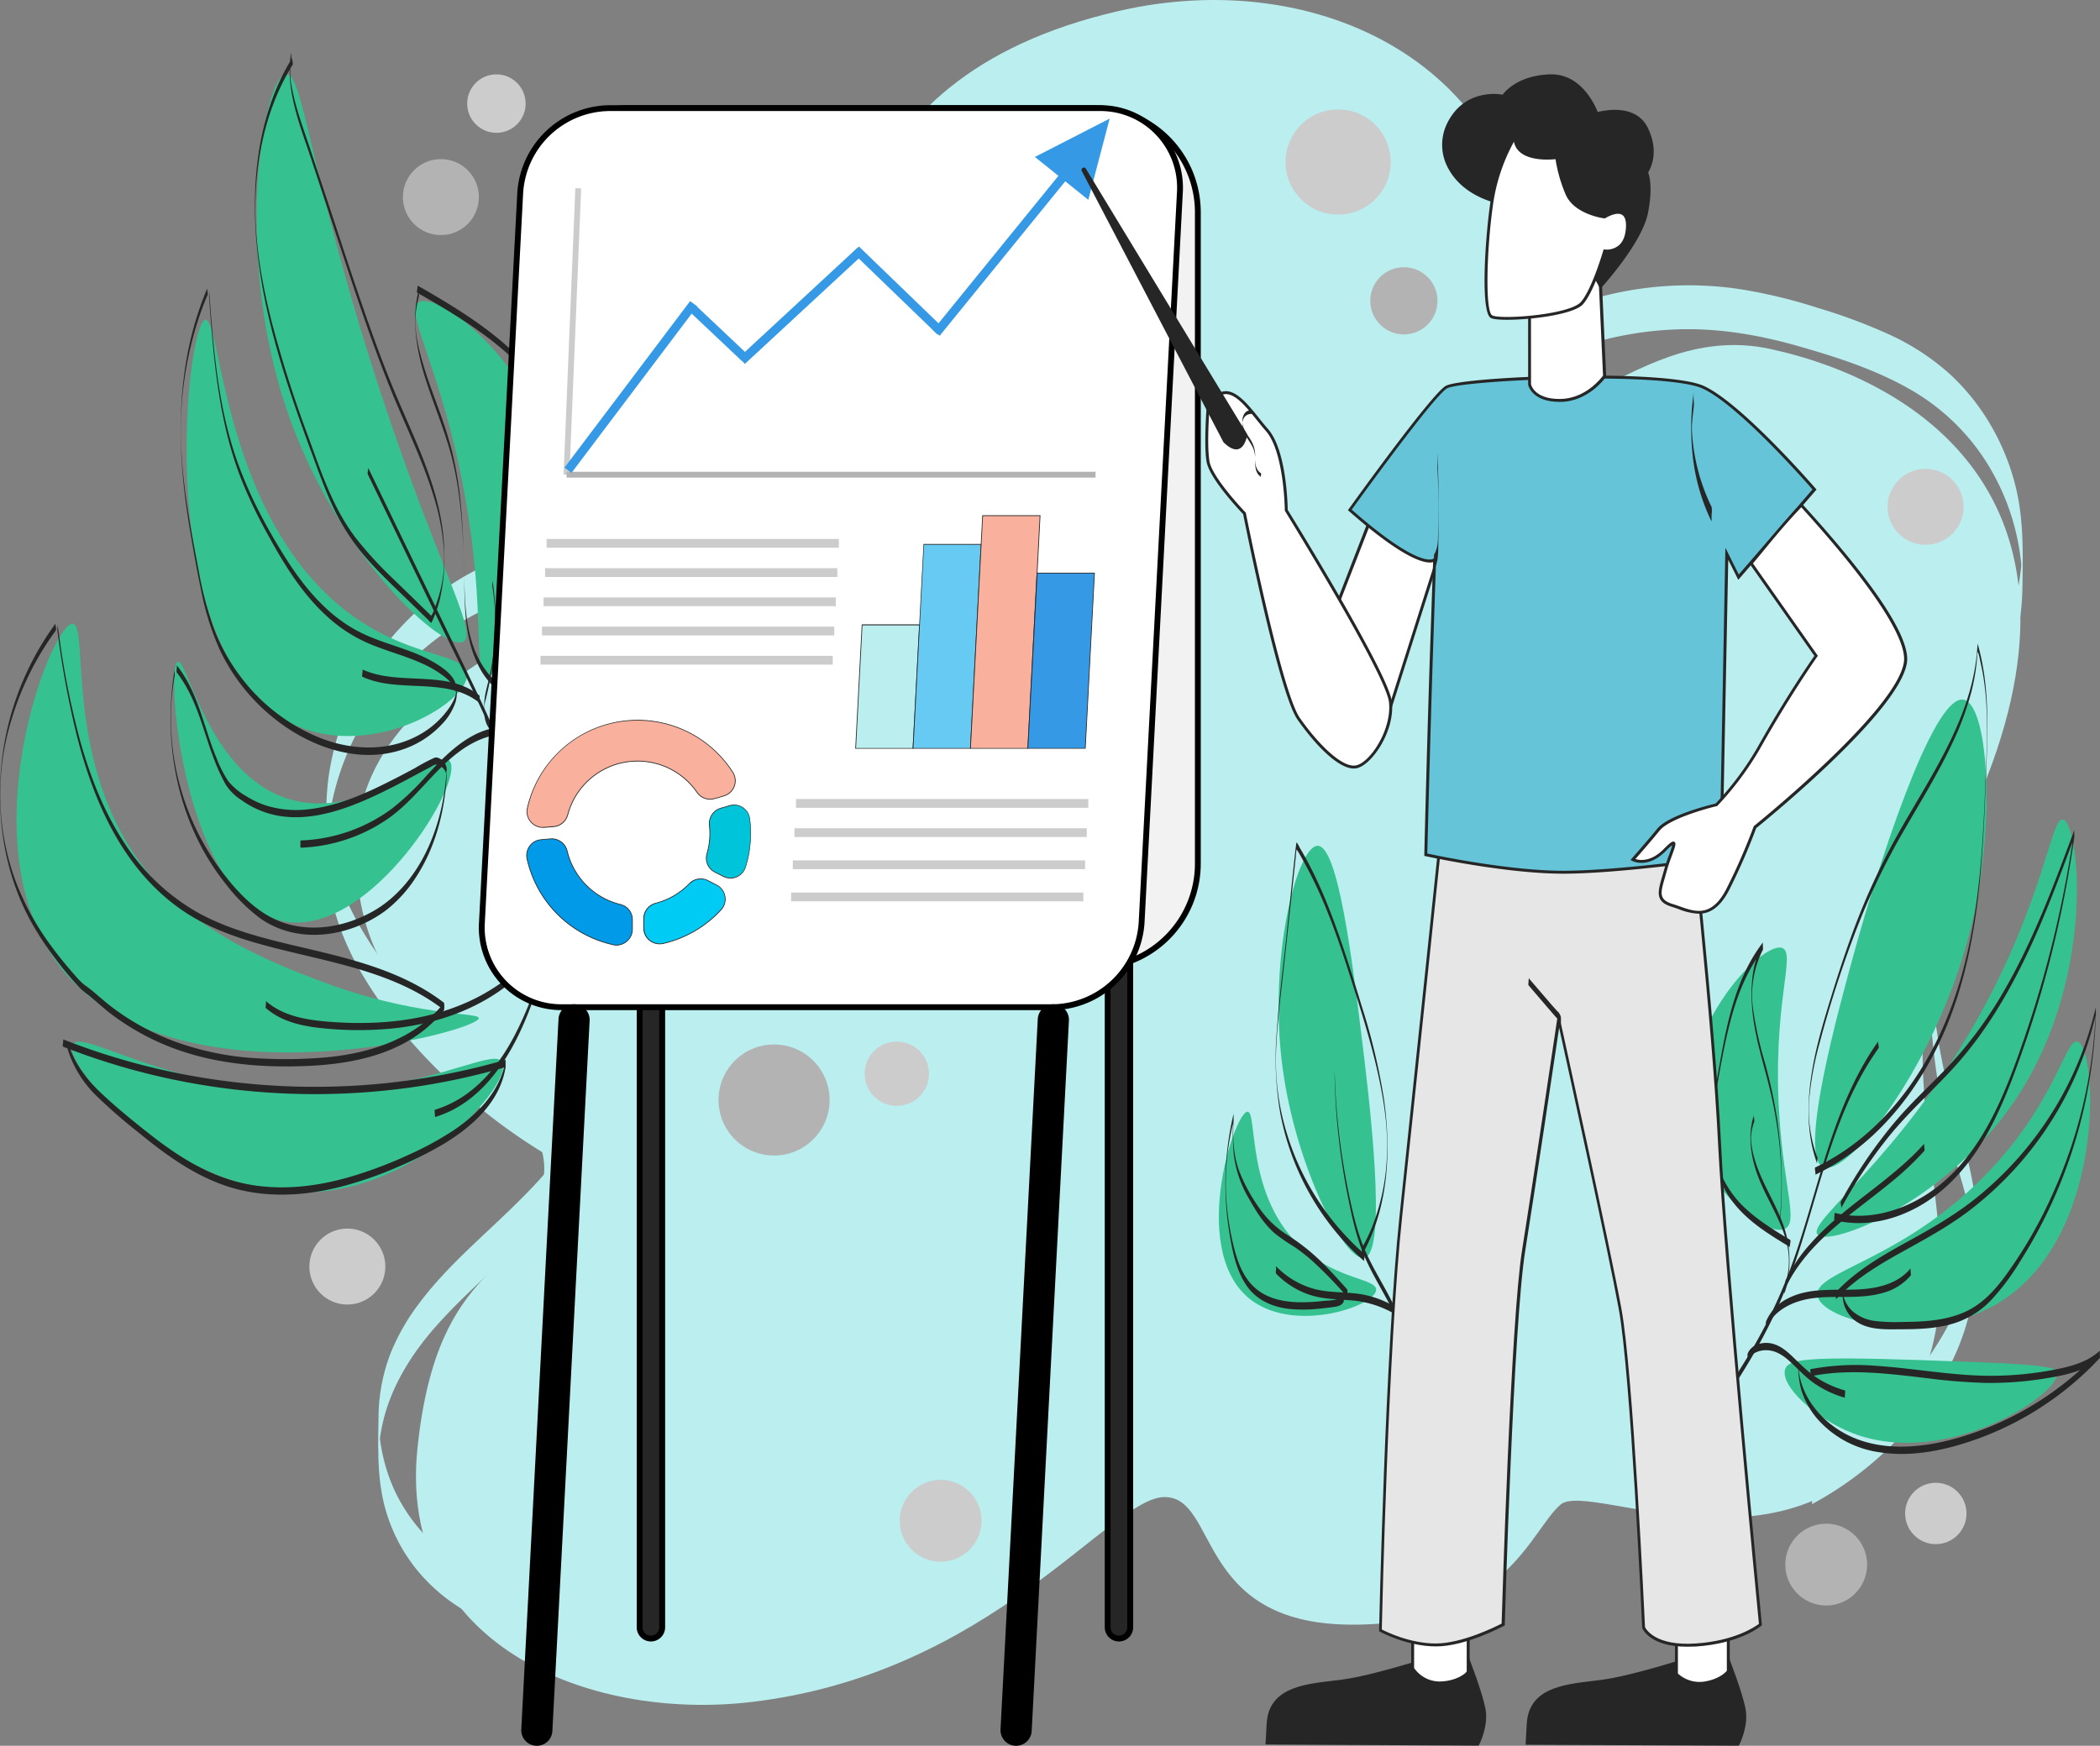 <?xml version="1.0" encoding="UTF-8"?>
<svg xmlns="http://www.w3.org/2000/svg" viewBox="0 0 718.53 597.45">
  <rect x="0" y="0" width="718.53" height="597.45" fill="#808080" stroke="none"/>
  <defs>
    <style>.bdef35f1-d38e-40ba-b534-f444c2f0b731{fill:#bbeeef;}.f1fe9aa3-80cb-45ab-8f70-fa78dffef0be{fill:#36c190;}.f7a2a5b9-6793-4591-93eb-7b274656ac01{fill:#262626;}.e1b73bc7-002b-4484-8f89-6b87ef98243a{fill:#b3b3b3;}.f028547c-508f-4da0-8386-75c0b95df03c{fill:#ccc;}.ec127763-8a28-4c9d-acf0-5f292755f097{fill:#f2f2f2;}.f3521ec2-d107-4a5e-b354-409c1d3c08c1{fill:#fff;}.e35c81d7-3ea7-44e1-92a1-bb2ef46df5a7{fill:#3699e6;}.ffd3db02-0175-4355-b755-fe9fa19eea66{fill:#009ae9;}.f1474ed1-3cde-4dfa-ad16-b6f3059cc9d7{fill:#00cbf5;}.e8240de3-3ca2-4583-8c16-e54457d00ffa{fill:#f9b19d;}.ede16329-95f8-438a-8a54-1ebbb3e5e883{fill:#00c5da;}.ef5e8495-b2a7-4af6-b255-785a9f51782b{fill:#67caf3;}.aa11e0f6-5b87-4ed9-a2d2-4e218bd7cf3f{fill:#e6e6e6;}.b80870e6-fee9-4cfe-986c-a7777415e4a8{fill:#65c4d8;}</style>
  </defs>
  <g id="b414db8d-f5a8-481c-8f8e-3196c698271a" data-name="Слой 3">
    <path class="bdef35f1-d38e-40ba-b534-f444c2f0b731" d="M382.85,3.75c68.21-15.74,138.61,18.49,141,94.7s29.5,9.54,82,21,114.65,54,70.33,155.5S686.21,422,652,483.75s-107.81,22.57-118,31.13S514.85,556.45,461.85,556s-44.91-43.82-63.46-43.66-59,60.58-141.54,70.16c-56,6.5-121-20-114-87S181.1,439.18,186,403.32,116.61,358.45,122.23,285,261.35,200.13,274.1,151.79,281.85,27,382.85,3.75Z"></path>
    <path class="bdef35f1-d38e-40ba-b534-f444c2f0b731" d="M180.59,188.18a92.75,92.75,0,0,0-44.08,27.14,94.34,94.34,0,0,0-24.07,50.49c-1.09,8.05-.88,16.24-.79,24.33a85,85,0,0,0,1.48,16.07,89.31,89.31,0,0,0,11,27.55c9.81,16.56,23.23,31.23,37.92,43.59a193,193,0,0,0,48.32,29.81c2.13.92,4.28,1.78,6.44,2.62,0,0,.06-2.53,0-2.2,0-1.76,0-3.53,0-5.3s0-3.54,0-5.3a10.43,10.43,0,0,0,0-2.2,193.11,193.11,0,0,1-75.06-52.25,153.68,153.68,0,0,1-18.7-25.64c-6.06-10.69-10.23-22.37-11.17-34.68l0,.27c0-.67-.09-1.33-.12-2,0-.29,0-.59,0-.88-.13-3.43.56-6.16,0,9.49,0-1.23.1-2.45.19-3.68l0,.27a92.2,92.2,0,0,1,15.83-44.28,96.61,96.61,0,0,1,30.74-28.94,88.69,88.69,0,0,1,22.1-9.28,21.86,21.86,0,0,0,0-2.19c0-1.77,0-3.54,0-5.31s0-3.53,0-5.3c0-.22-.09-2.19,0-2.2Z"></path>
    <path class="bdef35f1-d38e-40ba-b534-f444c2f0b731" d="M196.38,388.22c-6.93,11.3-16.42,20.67-26,29.73S151,435.8,143.17,446.36A74.12,74.12,0,0,0,133.69,463a61.67,61.67,0,0,0-4.17,21.9c-.18,10.86-.56,21.83,2.58,32.34a57.91,57.91,0,0,0,10.25,19.65A60.58,60.58,0,0,0,178,558.34c1.76.33,3.53.57,5.3.74,0,0,.08-6.94.08-7.5s.14-7.48-.08-7.5c-21.49-2.05-41-16.2-49.25-36.22a61.12,61.12,0,0,1-4.36-18.64l0,.26c0-.54-.08-1.08-.1-1.63l0-.82c-.09-1.86-.09-.08,0,5.36s-.05,7.23,0,5c0-.28,0-.55,0-.82,0-.54.06-1.09.1-1.63l0,.27c1.24-15.63,8.89-29.17,19-40.77,9.88-11.28,21.5-20.83,31.91-31.58a115.29,115.29,0,0,0,15.71-19.66,9.23,9.23,0,0,0,.06-2.2c0-1.77,0-3.54,0-5.3s0-3.54,0-5.31c0-.46-.27-1.85-.06-2.19Z"></path>
    <path class="bdef35f1-d38e-40ba-b534-f444c2f0b731" d="M535,120.69a118.78,118.78,0,0,1,39.94-8c14-.34,27.77,2.1,41.19,6,12.76,3.66,25.71,7.89,37.29,14.49a74.62,74.62,0,0,1,25.81,24.3,79.68,79.68,0,0,1,12.47,37l0-.26c0,.71.1,1.42.14,2.13,0,.43,0,.86.05,1.29V198c0,1.76,0,.14,0-4.87s0-6.64,0-4.93c0,.16,0,.32,0,.48,0,.35,0,.71,0,1.06,0,.79-.08,1.57-.14,2.35l0-.26a91.59,91.59,0,0,1-14,41.9,8.69,8.69,0,0,0,0,2.2c0,1.76,0,3.53,0,5.3s0,3.53,0,5.3c0,.45.26,1.86,0,2.2a92.32,92.32,0,0,0,14.24-47.84c.18-11.31.45-22.73-2.19-33.8a79.44,79.44,0,0,0-8.42-21.18,75.32,75.32,0,0,0-14.13-17.8,81.66,81.66,0,0,0-20.85-13.64,192.83,192.83,0,0,0-24.54-9.14,176,176,0,0,0-27.08-6.46,118.24,118.24,0,0,0-53.48,4.56c-2.12.68-4.21,1.44-6.28,2.24a17.5,17.5,0,0,0-.06,2.2c0,1.76,0,3.53,0,5.3s0,3.54,0,5.3a21.65,21.65,0,0,1,.06,2.2Z"></path>
    <path class="bdef35f1-d38e-40ba-b534-f444c2f0b731" d="M663,288a213.3,213.3,0,0,0-2.52,25.21c-.48,11.8-.5,23.72.18,35.51a223.54,223.54,0,0,0,9,50.27c2.65,9,5.4,18,6.15,27.42l0-.26c0,.62.09,1.23.12,1.86,0,.37,0,.74,0,1.11.07,2,0,1.38,0-4.83,0,.64.08-7.26,0-4.83,0,.31,0,.61,0,.92,0,.68-.08,1.35-.12,2l0-.27a83.67,83.67,0,0,1-11.8,36,110.85,110.85,0,0,1-25.58,29.35A118.89,118.89,0,0,1,620,499.76a13,13,0,0,0-.05,2.2c0,1.76,0,3.53,0,5.3s0,3.54,0,5.3a15.26,15.26,0,0,1,.05,2.2c20.17-10.89,37.7-27.83,47.76-48.57A80.66,80.66,0,0,0,676,434.08c.23-6.35.21-12.74,0-19.08a75,75,0,0,0-.8-8.86,159.08,159.08,0,0,0-5.21-21,228.26,228.26,0,0,1-9.07-47.61l0,.27c-.16-2.2-.3-4.41-.39-6.61,0-1.11-.09-2.21-.12-3.31,0-.54,0-1.08,0-1.61s0-.63,0-.25c0,.84,0,1.68,0,2.51,0,1.28,0,2.56,0,3.84,0-.55,0-.63,0-.25,0-.46,0-.91,0-1.37,0-1.11.07-2.21.12-3.31.09-2.29.23-4.57.39-6.85l0,.27q.68-9,2.1-17.86a16.09,16.09,0,0,0,0-2.19c0-1.77,0-3.54,0-5.31s0-3.53,0-5.3a13.53,13.53,0,0,1,0-2.2Z"></path>
    <path class="f1fe9aa3-80cb-45ab-8f70-fa78dffef0be" d="M671.85,239.45c-10.75-2-30.09,60-37,85-5.91,21.39-19.71,71.29-11,75,8.54,3.63,40-36.55,51-84C683,280.43,680.14,241,671.85,239.45Z"></path>
    <path class="f1fe9aa3-80cb-45ab-8f70-fa78dffef0be" d="M621.85,422.45c-3.63-4.52,28.51-25.9,56-76,21.72-39.57,23.91-66.76,28-66,5.67,1.05,11.83,55.1-17,97C665.23,411.79,625.58,427.09,621.85,422.45Z"></path>
    <path class="f1fe9aa3-80cb-45ab-8f70-fa78dffef0be" d="M609.85,324.45c4.85,1.92-3.61,19.37-1,58,1.67,24.69,6.35,35.64,2,38-6.23,3.38-27.17-12.92-32-34C571.61,354.85,602.68,321.61,609.85,324.45Z"></path>
    <path class="f1fe9aa3-80cb-45ab-8f70-fa78dffef0be" d="M621.85,443.45c-1.53-8.57,30.44-12,60-44,21.94-23.72,25-44.21,29-43,6.91,2.1,10.21,68-28,90C658,460.76,623.4,452.08,621.85,443.45Z"></path>
    <path class="f1fe9aa3-80cb-45ab-8f70-fa78dffef0be" d="M610.85,468.45c1.16-3.2,6.87-4.33,46-3,31,1.06,46.45,1.63,47,4,1.77,7.56-38.08,33.41-70,21C621.06,485.48,608.82,474.07,610.85,468.45Z"></path>
    <path class="f1fe9aa3-80cb-45ab-8f70-fa78dffef0be" d="M97.85,25.46c-7.7.83-18.1,59.82,0,114,17,50.85,54.94,85,61,79.92,4.46-3.77-10-27.4-30-89.32C105.86,59,103.78,24.82,97.85,25.46Z"></path>
    <path class="f1fe9aa3-80cb-45ab-8f70-fa78dffef0be" d="M70.22,109.47c5-1.33,5.64,56.21,38.76,91.07,24.83,26.14,50.87,21.62,50.87,30.36,0,10.87-40.22,33.79-67.83,11.81C53.14,211.74,63.78,111.21,70.22,109.47Z"></path>
    <path class="f1fe9aa3-80cb-45ab-8f70-fa78dffef0be" d="M143.23,103.49c-5.19,3.3,8.32,23.24,16.09,67.57,7,39.74,2.29,59.08,7.21,60,7.35,1.39,31.28-39.16,21.07-77.59C179.14,121.63,149.44,99.53,143.23,103.49Z"></path>
    <path class="f1fe9aa3-80cb-45ab-8f70-fa78dffef0be" d="M60.85,226.45c3.26-1.17,10.46,38.61,38,47,26,7.93,50.71-18.13,55-13,5.51,6.58-26.59,59.55-56,55C63.11,310.07,56.26,228.11,60.85,226.45Z"></path>
    <path class="f1fe9aa3-80cb-45ab-8f70-fa78dffef0be" d="M24.85,213.45c6.17.23-4.56,53.66,30,90,16.88,17.75,40,26.63,54,32,33.18,12.74,55.06,10.84,55,13-.12,4.66-102.55,31.44-142-16C-12.53,291.11,17.38,213.17,24.85,213.45Z"></path>
    <path class="f1fe9aa3-80cb-45ab-8f70-fa78dffef0be" d="M24.85,357.45c3.49-6.42,41.82,22.22,100,15,28.24-3.5,44.48-13.39,47-9,3.67,6.37-23.65,39.18-59,44C64.15,414.09,20.88,364.77,24.85,357.45Z"></path>
    <path class="f1fe9aa3-80cb-45ab-8f70-fa78dffef0be" d="M450.85,289.45c7,.06,11.79,39,15,65,2.47,20,9.16,74.06,1,76-6.58,1.56-23.41-30.68-28-65C433.78,327.56,443.94,289.39,450.85,289.45Z"></path>
    <path class="f1fe9aa3-80cb-45ab-8f70-fa78dffef0be" d="M426.85,380.45c3.55,0-.83,29.49,19,47,12,10.57,25.23,10.1,25,14-.32,5.45-26.72,14.59-42,4C406.19,429.73,422.28,380.48,426.85,380.45Z"></path>
    <path class="f7a2a5b9-6793-4591-93eb-7b274656ac01" d="M642.75,356.24c-11.26,15.79-16.81,34.57-22.21,53-2.74,9.32-5.48,18.65-9,27.72a176.58,176.58,0,0,1-13.91,27.94c-6.23,10.29-13.2,20.11-20.17,29.91-.4.56.39,2,0,2.5,12.26-17.25,24.63-34.7,32.7-54.38,7.37-18,11.35-37.09,18-55.32,3.69-10.15,8.27-20,14.56-28.83.4-.57-.38-2,0-2.5Z"></path>
    <path class="f7a2a5b9-6793-4591-93eb-7b274656ac01" d="M658.45,391.34c-11.75,13.21-27.92,21.51-39.51,34.88a53.85,53.85,0,0,0-8,12c-.32.69.32,1.83,0,2.5,7.6-15.93,23.12-25.43,36.28-36.27a99.59,99.59,0,0,0,11.22-10.61c.15-.15,0-1,0-1.25s-.16-1.09,0-1.25Z"></path>
    <path class="f7a2a5b9-6793-4591-93eb-7b274656ac01" d="M653.76,434c-4.51,5.62-12,7.09-18.85,7.32-7.76.27-15.95-.66-23.09,3a15.44,15.44,0,0,0-7.53,7.87c-.28.72.29,1.78,0,2.5,2.54-6.43,9.45-9.53,15.9-10.39,7.93-1.07,16.09.43,23.87-1.79a18.67,18.67,0,0,0,9.7-6c.14-.18,0-1,0-1.25s-.15-1.07,0-1.25Z"></path>
    <path class="f7a2a5b9-6793-4591-93eb-7b274656ac01" d="M631.27,475.85a35.45,35.45,0,0,1-10.09-4.65c-3-2.05-5.48-4.67-8.12-7.18-2.32-2.22-5-4.27-8.34-4.43-2.73-.13-5.6.94-6.72,3.59-.3.71.3,1.8,0,2.5,1.12-2.65,4-3.72,6.72-3.59,3.32.16,6,2.21,8.34,4.43,2.64,2.51,5.07,5.13,8.12,7.18a35.45,35.45,0,0,0,10.09,4.65c-.2-.06.24-2.44,0-2.5Z"></path>
    <path class="f7a2a5b9-6793-4591-93eb-7b274656ac01" d="M600.19,381.48c-2.39,6.85-1.11,14.83,1.46,21.42,3,7.79,8,14.84,9.82,23.08a25.47,25.47,0,0,1-1,14.51c-.25.76.26,1.76,0,2.5a36.94,36.94,0,0,0,.13-22.5c-2.56-8-7.51-15-10-23a33.47,33.47,0,0,1-1.45-6.87c0-.41,0-.84-.08-1.25-.13-.76-.1,1,0,.26s.1-1.39.21-2.08a19,19,0,0,1,.9-3.55c.26-.75-.26-1.76,0-2.5Z"></path>
    <path class="f7a2a5b9-6793-4591-93eb-7b274656ac01" d="M456.64,368.08A235.7,235.7,0,0,0,461.09,409c1.32,6.63,2.73,13.38,5.25,19.68,2.19,5.49,5.26,10.56,8.07,15.74,3.16,5.82,6,11.89,6.8,18.53-.09-.81.1-1.67,0-2.5-1.38-11.7-9-21.2-13.74-31.64-2.76-6-4.31-12.52-5.7-19s-2.54-13.29-3.38-20a236.42,236.42,0,0,1-1.74-23.92c0-.48,0,.4,0,.45q0,.86,0,1.71Z"></path>
    <path class="f7a2a5b9-6793-4591-93eb-7b274656ac01" d="M436.61,435.85a28.72,28.72,0,0,0,10.73,7c4.72,1.74,9.63,1.77,14.58,2.14a34.84,34.84,0,0,1,21.76,9.55,33.58,33.58,0,0,1,7.62,10.91c-.3-.69.31-1.79,0-2.5a34.49,34.49,0,0,0-16-16.85,33.41,33.41,0,0,0-11.47-3.44c-4.94-.55-10-.3-14.78-1.73a28.71,28.71,0,0,1-12.46-7.62,4.79,4.79,0,0,1,0,1.25c0,.22-.14,1.09,0,1.25Z"></path>
    <path class="f7a2a5b9-6793-4591-93eb-7b274656ac01" d="M621.73,395.89a46.89,46.89,0,0,1-2.64-20.37,110.81,110.81,0,0,1,3.57-18.84,386.66,386.66,0,0,1,12.18-37.74,239.08,239.08,0,0,1,16.51-34.56c5.92-10.27,12.23-20.36,17.17-31.16a98,98,0,0,0,6-16.46,69.51,69.51,0,0,0,1.61-8.35c.16-1.23.28-2.46.37-3.7a7.13,7.13,0,0,1,.08-1.23c.2-.75-.14-.37.16-.33a12.85,12.85,0,0,1,.72,2.71c3.39,13.87,2.4,28.27,1.84,42.39-1,26.15-2.66,53-12.13,77.63-7.66,19.94-20.63,38.57-39.08,49.86a76.54,76.54,0,0,1-7,3.8c-.34.16.31,2.35,0,2.5,21.49-10.25,36.67-30.16,45.4-51.89,10.64-26.49,11.94-55.55,13-83.73.58-15.37,1.5-31.28-2.86-46.22v.05c-1,24.12-15.61,44.61-27.08,64.91a235.3,235.3,0,0,0-16.2,35.46c-2.27,6.26-4.35,12.58-6.32,18.93s-3.9,12.65-5.43,19.09c-3,12.83-4.47,27.12.2,39.75-.27-.73.27-1.76,0-2.5Z"></path>
    <path class="f7a2a5b9-6793-4591-93eb-7b274656ac01" d="M629.87,413.64a161.85,161.85,0,0,1,16.75-25.11c6.65-8.14,14.47-15.1,21.56-22.82,13-14.17,22.21-31.3,29.76-48.88,4.26-9.95,8-20.1,11.79-30.25v-2.5a384.25,384.25,0,0,1-16.93,70.71c-6.76,19.76-15,41.72-33.2,53.72-9.33,6.14-20.9,9.32-31.94,6.56.18,0-.21,2.45,0,2.5,9.78,2.44,20,.23,28.72-4.61,9.18-5.11,16.29-13,21.74-21.89,5.68-9.29,9.64-19.51,13.27-29.73q6.06-17.05,10.48-34.61a385.76,385.76,0,0,0,7.86-40.15c.1-.74-.26-1.8,0-2.5-6.67,18-13.42,36.18-22.89,53a143.33,143.33,0,0,1-16.21,23.4c-6.87,8-14.88,14.85-21.72,22.84a160.16,160.16,0,0,0-19,27.84c-.35.65.35,1.87,0,2.5Z"></path>
    <path class="f7a2a5b9-6793-4591-93eb-7b274656ac01" d="M628.12,444.73c6.35-6.81,14.35-11.66,22.43-16.15s16-8.74,23.25-14.28a117.91,117.91,0,0,0,33.26-39.68A115.49,115.49,0,0,0,717.12,347v-2.45a166.9,166.9,0,0,1-14.82,64.11A154.34,154.34,0,0,1,686,436.84c-3.08,4.16-6.62,8.12-11.1,10.8s-9.95,3.92-15.25,4.4c-3,.28-6,.34-9,.37a57,57,0,0,1-9.14-.35,14.23,14.23,0,0,1-7.65-3.34,10.56,10.56,0,0,1-2.39-3.19,8.12,8.12,0,0,1-.59-1.65c-.07-.29-.1-.58-.16-.86s-.05-.23,0,.58a5.42,5.42,0,0,1,.14-.7c.19-.79-.18-1.72,0-2.5a11.08,11.08,0,0,0,3.53,11.3c4.42,3.58,10.68,3.25,16,3.21,5.6,0,11.28-.2,16.72-1.61a29.86,29.86,0,0,0,13.94-8.13A79.57,79.57,0,0,0,691,432a165.28,165.28,0,0,0,8.57-15.11A166.95,166.95,0,0,0,717.12,347a13.48,13.48,0,0,1,0-2.46,117.68,117.68,0,0,1-40.89,65.4c-7,5.64-14.74,10.13-22.62,14.47-9.1,5-18.33,10.17-25.49,17.85-.14.15,0,1,0,1.25s.16,1.1,0,1.25Z"></path>
    <path class="f7a2a5b9-6793-4591-93eb-7b274656ac01" d="M619.51,471c13.26-2.7,26.78-.88,40.06.68a193.89,193.89,0,0,0,20,1.59,116.5,116.5,0,0,0,20.26-1.53c6.51-1.07,13.64-2.39,18.64-7v-2.5a107.34,107.34,0,0,1-41.67,27.6c-15.63,5.69-35.28,8.85-49.59-1.81a31.44,31.44,0,0,1-8.27-9,25.89,25.89,0,0,1-2.5-5.49,22.7,22.7,0,0,1-.74-2.92c-.09-.46-.16-.93-.21-1.4,0-.23-.06-.47-.08-.71s0-1.85-.07-.41c0-.75,0-1.82,0-2.41a31,31,0,0,0,.95,9.84,27.7,27.7,0,0,0,5.49,10A34.67,34.67,0,0,0,643.06,497c9.45,1.5,19.16-.07,28.24-2.82a107,107,0,0,0,47.16-29.43c.14-.14,0-1,0-1.25s-.14-1.12,0-1.25c-4.37,4.06-10.32,5.5-16,6.58a115.13,115.13,0,0,1-20.46,2c-13.41.11-26.61-2.52-40-3.4a84.55,84.55,0,0,0-22.52,1.13c-.18,0,.15,2.47,0,2.5Z"></path>
    <path class="f7a2a5b9-6793-4591-93eb-7b274656ac01" d="M609.08,418.16A154.84,154.84,0,0,0,608,382.55a174.4,174.4,0,0,0-4.21-19.18,124.41,124.41,0,0,1-4-18.38,34.37,34.37,0,0,1,3.38-19.92,4,4,0,0,0,0-1.25c0-.24-.16-1.06,0-1.25-9.76,12.68-12.57,29.18-15.3,44.53a111.16,111.16,0,0,0-1.93,22.14c.18,7.57,1.93,15.13,6.41,21.35,5.12,7.11,12.8,11.78,20.17,16.23-.36-.21.38-2.26,0-2.5-6.1-3.68-12.32-7.46-17.24-12.69a34.28,34.28,0,0,1-8.91-19.22c-1-7.74.21-15.6,1.58-23.22,1.31-7.33,2.68-14.68,4.7-21.85,2.25-7.95,5.45-15.68,10.52-22.27v-2.5c-5,9.43-4.41,21.15-2.36,31.3,1.23,6.06,3.05,12,4.54,18a144.79,144.79,0,0,1,3.39,18.92,131,131,0,0,1,.38,24.89c-.06.83.07,1.67,0,2.5Z"></path>
    <path class="f7a2a5b9-6793-4591-93eb-7b274656ac01" d="M466,429.52c9.14-16.14,10.07-35.73,7.47-53.74A212.19,212.19,0,0,0,466,344.57c-2.95-9.69-5.95-19.4-9.45-28.91-1.75-4.74-3.65-9.44-5.77-14-1.05-2.25-2.15-4.48-3.32-6.68-.57-1.06-1.15-2.12-1.75-3.16-.3-.53-.6-1.05-.91-1.57-.15-.25-.93-1.91-1.18-1.93s-3.25,30.21-3.55,33c-1.16,10.77-2.57,21.54-3.26,32.35A110.67,110.67,0,0,0,438,380.69a90,90,0,0,0,24,46.4c1.53,1.56,3.13,3.06,4.78,4.51-.11-.09,0-1.08,0-1.25s.14-1.12,0-1.25a89.7,89.7,0,0,1-26.48-41.23,85,85,0,0,1-3.71-27.44c.35-10.36,1.76-20.68,2.87-31l3.34-31,.4-3.72.18-1.73a13.85,13.85,0,0,1,.24-2.23c.23-.1,3.23,5.53,3.52,6.07,2.22,4.11,4.2,8.35,6,12.65,3.67,8.73,6.63,17.72,9.47,26.74,3,9.4,5.95,18.81,8.23,28.41,2.31,9.78,4.11,20,3.73,30.09A73.56,73.56,0,0,1,469,421.06a62.32,62.32,0,0,1-3,6c-.36.64.35,1.87,0,2.5Z"></path>
    <path class="f7a2a5b9-6793-4591-93eb-7b274656ac01" d="M461.06,441.39c-3.13-3.5-6.26-7-9.66-10.25a71.16,71.16,0,0,0-10.91-8.5,32.85,32.85,0,0,1-9.67-9.3A59,59,0,0,1,424,400.79c-2-5.52-2.29-11.35-1.92-17.17a14.33,14.33,0,0,1,0-2.45,103.62,103.62,0,0,0-1.51,40.27c1,6.29,2.3,13.26,6,18.6,3.39,4.89,8.79,7.26,14.56,7.91a50,50,0,0,0,9.94-.05c1.65-.15,3.3-.35,4.94-.57,1.39-.19,3-.39,3.69-1.77.34-.67-.34-1.85,0-2.5-1.08,2.1-4.7,1.92-6.71,2.14a66.11,66.11,0,0,1-8.08.47c-5.11-.06-10.44-1-14.59-4.18-4.57-3.48-6.7-9-8.07-14.4a93.69,93.69,0,0,1-2.81-19.79,87.92,87.92,0,0,1,2.64-23.63v-2.46a82.58,82.58,0,0,0,.06,13.8,38.63,38.63,0,0,0,5.15,15.11c2.46,4.37,5.17,8.79,9,12.07a66,66,0,0,0,6.37,4.39,58.57,58.57,0,0,1,6.08,4.69,143.11,143.11,0,0,1,12.25,12.62c-.12-.13,0-1.05,0-1.25s.14-1.07,0-1.25Z"></path>
    <path class="f7a2a5b9-6793-4591-93eb-7b274656ac01" d="M125.89,162.42l23.19,47.9c7.4,15.29,15.22,30.45,21.71,46.15a165.17,165.17,0,0,1,8.72,26.63c-.17-.78.18-1.7,0-2.5-3.68-16.2-10.49-31.43-17.64-46.35C154.3,218.48,146.63,202.75,139,187l-13.11-27.08c.32.66-.33,1.81,0,2.5Z"></path>
    <path class="f7a2a5b9-6793-4591-93eb-7b274656ac01" d="M124,231.61c12.58,5.82,28.57-.2,40,8.88-.4-.31.42-2.17,0-2.5-11.39-9.08-27.38-3.06-40-8.88.3.14-.34,2.35,0,2.5Z"></path>
    <path class="f7a2a5b9-6793-4591-93eb-7b274656ac01" d="M168.49,200.85a83.17,83.17,0,0,1-.94,30.33c-.47,2.21-1.12,4.38-1.54,6.61a27.07,27.07,0,0,0-.37,5.24c0,3.23.92,6.64,4.05,8.2-.31-.16.35-2.33,0-2.5a7.11,7.11,0,0,1-3.47-4.08,10.5,10.5,0,0,1-.37-1.36c-.06-.32-.42-2-.18-.31a11.15,11.15,0,0,1,.53-3.6A142.07,142.07,0,0,0,169,224.77a101.18,101.18,0,0,0-.52-26.42c.13.81-.12,1.68,0,2.5Z"></path>
    <path class="f7a2a5b9-6793-4591-93eb-7b274656ac01" d="M102.77,290.11a56,56,0,0,0,29.75-9.77c9.21-6.32,15.26-16,24.09-22.71,4.7-3.59,10.21-6.26,16.21-6.42,0,0,0-2.5,0-2.5-11.17.29-19.49,8.72-26.58,16.41a90.29,90.29,0,0,1-12,11.51,55.74,55.74,0,0,1-31.44,11s0,2.5,0,2.5Z"></path>
    <path class="f7a2a5b9-6793-4591-93eb-7b274656ac01" d="M91,345c5.31,4.66,12.4,6.18,19.24,6.88A120.11,120.11,0,0,0,134,352c14.67-1.46,29.11-6.28,40.65-15.65A55.42,55.42,0,0,0,189.08,319c.34-.66-.34-1.85,0-2.5-6.29,12.11-17.24,21.22-29.63,26.66-14.55,6.4-30.85,7.75-46.55,6.54-7.71-.6-15.92-1.84-21.94-7.12a4.77,4.77,0,0,1,0,1.25c0,.2-.14,1.12,0,1.25Z"></path>
    <path class="f7a2a5b9-6793-4591-93eb-7b274656ac01" d="M148.76,382.31c17.38-5.23,27.17-22.55,33.08-38.51a41,41,0,0,0,2.73-14.43c0-.1,0-1.25,0-1.25s0,1.23,0,1.25c0,4.49-1.58,9.09-3.2,13.22a117.61,117.61,0,0,1-5.42,12c-3.84,7.28-8.77,14.1-15.37,19.12a37.27,37.27,0,0,1-11.79,6.09c-.24.07.21,2.44,0,2.5Z"></path>
    <path class="f7a2a5b9-6793-4591-93eb-7b274656ac01" d="M23,358.56a38,38,0,0,0,9.73,16.21,181.71,181.71,0,0,0,14.41,12.6c9.49,7.8,19.69,15.27,31.58,18.92,12.51,3.85,25.87,3,38.41-.29a131.18,131.18,0,0,0,18.77-6.55,132.7,132.7,0,0,0,15.56-7.76c9.95-5.95,19.64-14.45,21.53-26.5.05-.27-.11-2.46,0-2.5a233.89,233.89,0,0,1-59.52,9.18A237.6,237.6,0,0,1,54,365.79a232.5,232.5,0,0,1-32.44-10.1c.27.1-.3,2.38,0,2.5A234.2,234.2,0,0,0,80,372.82a237.47,237.47,0,0,0,59.8-.56A231,231,0,0,0,173,365.19v-2.5c-1.67,10.68-9.56,18.66-18.23,24.42a109.42,109.42,0,0,1-14.75,8,144.55,144.55,0,0,1-18.11,7C109.52,406,96.22,407.77,83.42,405c-12.32-2.65-23-9.59-32.76-17.31-5.53-4.38-11.08-8.88-16.19-13.74C29.18,369,25,363.13,23,356.06c.22.77-.22,1.73,0,2.5Z"></path>
    <path class="f7a2a5b9-6793-4591-93eb-7b274656ac01" d="M19.09,213.28a98.48,98.48,0,0,0-18.83,51C-1,282.18,2.09,300.33,11,316.11a103.26,103.26,0,0,0,7.49,11.37,115.62,115.62,0,0,0,9.09,10.9,36.13,36.13,0,0,0,3,2.42c1,.84,2,1.69,3,2.55,2,1.74,4.07,3.47,6.25,5a85.87,85.87,0,0,0,12.82,7.55c16.2,7.73,34.06,9.61,51.81,8.93,15.42-.59,31.93-3.75,43.47-14.79a42,42,0,0,0,4-4.36,8.06,8.06,0,0,0,0-2.5c-12.2-9.37-27-13.76-41.76-17.34-14.16-3.45-29-6.23-41.95-13.23a72.37,72.37,0,0,1-26-24.64c-6.71-10.36-11.26-22-14.62-33.84a276.46,276.46,0,0,1-7.32-36.3c-.21-1.43-.41-2.88-.61-4.32.11.82-.11,1.68,0,2.5a313.62,313.62,0,0,0,6.72,36.14c3.08,12,7.26,23.79,13.49,34.5,6.05,10.41,14.15,19.64,24.36,26.12,12.17,7.72,26.6,10.95,40.44,14.25,14.69,3.49,29.74,7.08,42.59,15.36q2.4,1.56,4.67,3.3v-2.5c-9.74,12.23-24.95,17.16-40,18.65a161.41,161.41,0,0,1-22.64.41,97,97,0,0,1-26.38-4.74,83,83,0,0,1-25.32-13.37c-2-1.59-3.93-3.29-5.9-4.95Q30.24,338,28.83,337a20.41,20.41,0,0,1-2.69-2.65c-3-3.37-5.86-6.84-8.52-10.47A91.81,91.81,0,0,1,5,300.6a86.49,86.49,0,0,1-.85-55A99.25,99.25,0,0,1,15.32,221.3q1.8-2.82,3.77-5.52c.4-.55-.39-2,0-2.5Z"></path>
    <path class="f7a2a5b9-6793-4591-93eb-7b274656ac01" d="M59.76,228.92c-3.37,20.35-.75,42,8.87,60.38a82.85,82.85,0,0,0,8.76,13.41,61.05,61.05,0,0,0,11.45,11.43c8.35,6,19,7.09,28.83,4.39a43.1,43.1,0,0,0,14.18-6.83,45.39,45.39,0,0,0,10.71-11.86c5.71-8.86,8.76-19.24,9.91-29.65a48.91,48.91,0,0,0,.39-6.62,4.26,4.26,0,0,0-.89-2.7c-.73-.94-2.21-2-3.42-1.51a66.48,66.48,0,0,0-6.61,3.53c-2.31,1.24-4.62,2.47-7,3.67-9.17,4.71-18.92,9.21-29.27,10.38a34.91,34.91,0,0,1-14.34-1.18,30.72,30.72,0,0,1-6.89-3.17,22.69,22.69,0,0,1-6.27-5.16,39.11,39.11,0,0,1-4.13-8.13c-1.14-2.72-2.1-5.51-3-8.31-1.78-5.42-3.42-10.92-6-16.05a42.27,42.27,0,0,0-4.58-7.31c.13.16,0,1,0,1.25s-.15,1,0,1.25c7,8.94,9,20.17,13.09,30.49a61.46,61.46,0,0,0,3.75,8A18,18,0,0,0,82.89,274a30.67,30.67,0,0,0,13.23,5.31c9.64,1.42,19.37-1.49,28.17-5.21,4.68-2,9.22-4.27,13.71-6.64,2.12-1.12,4.23-2.26,6.34-3.39l3-1.59a7,7,0,0,1,1.53-.81,3.17,3.17,0,0,1,1.87.56,4.58,4.58,0,0,1,1.25,1.11,11.68,11.68,0,0,1,.8,1.63c-.36-.6.11-2.11,0-.82,0,.42-.06.84-.1,1.26-.06.69-.12,1.37-.2,2.06-.27,2.51-.65,5-1.16,7.49a69.87,69.87,0,0,1-4.48,14.33c-4.08,9.28-10.54,17.75-19.5,22.73-8.5,4.72-18.76,6.86-28.3,4.38-9.93-2.58-17.33-10.38-23.3-18.34a87.64,87.64,0,0,1-17-59c.22-2.58.55-5.15,1-7.71.14-.81-.13-1.69,0-2.5Z"></path>
    <path class="f7a2a5b9-6793-4591-93eb-7b274656ac01" d="M143.32,99.05c-2.52,9.54-1,19.76,1.78,29.06,3.28,10.78,8,21,10.35,32.12,2.48,11.59,3.07,23.48,3.34,35.3.25,10.72-.15,22.13,4.79,32a26.31,26.31,0,0,0,9,10.45c2,1.28,4.56,2.65,7,2.07s3.64-3.34,4.79-5.38c5.4-9.63,10.78-19.51,13.34-30.35,2.44-10.3,2-21.25.59-31.68-1.47-11.07-3.27-22.61-8.13-32.77-8.38-17.53-25.06-29.07-41.31-38.67q-3-1.78-6.09-3.52c.35.19-.37,2.28,0,2.5,15.59,8.9,31.79,18.67,42.35,33.6,5.85,8.29,9,17.75,10.93,27.64,2.22,11.31,4.28,23.23,2.71,34.75-1.42,10.49-5.84,20.23-10.8,29.48-1.24,2.32-2.52,4.62-3.81,6.92-1.1,1.94-2.18,4.41-4.57,5s-4.76-.68-6.68-1.87a22.9,22.9,0,0,1-4.86-4.08c-6.91-7.58-8.57-18.07-9-27.94-.46-11-.35-21.89-1.54-32.8a125.08,125.08,0,0,0-2.81-16.32,149.37,149.37,0,0,0-4.85-15.21c-1.81-5-3.67-9.9-5.14-15-1.4-4.81-2.72-10.06-2.57-15.11a34.21,34.21,0,0,1,1.17-7.66c.2-.78-.21-1.73,0-2.5Z"></path>
    <path class="f7a2a5b9-6793-4591-93eb-7b274656ac01" d="M100.05,19.72c-13.71,22.06-14.8,50-10.83,75.06,2.18,13.75,6,27.2,10.4,40.4,2.21,6.63,4.57,13.2,7,19.76,2.31,6.28,4.56,12.63,7.4,18.7a73.38,73.38,0,0,0,10.68,16.6c4.34,5.07,9.19,9.67,14,14.31l7.82,7.59c.19.19.63.8.89.86l.18.18.37-.79c.29-.66.58-1.32.84-2a44.82,44.82,0,0,0,1.6-4.92A60.9,60.9,0,0,0,152,188.56c-.27-13.16-4.68-25.67-9.74-37.67-2.69-6.35-5.53-12.64-8.14-19-2.69-6.59-5.19-13.26-7.58-20-4.78-13.44-9.17-27-13.64-40.55L106,50.58c-2.19-6.61-4.7-13.21-6-20a26.24,26.24,0,0,1-.33-10.43c.14-.81-.15-1.7,0-2.5-2.3,12.6,2.89,24.93,6.77,36.66q6.59,20,13.19,39.92c4.37,13.13,8.86,26.23,14.05,39.06,5,12.36,11.06,24.36,14.88,37.17a78.89,78.89,0,0,1,3.39,18.91,45.86,45.86,0,0,1-3.32,19,6.67,6.67,0,0,1-.87,2l-.18.4-.71-.69-.89-.87L142,205.33c-2.47-2.4-4.95-4.79-7.41-7.19a129.89,129.89,0,0,1-12.89-14.06c-7.92-10.41-12-23.06-16.44-35.21A400.51,400.51,0,0,1,93,110.29c-3.46-13.64-6-27.91-5.59-42,.39-13,2.84-26,8.27-37.86a73.92,73.92,0,0,1,4.4-8.18c.38-.61-.36-1.91,0-2.5Z"></path>
    <path class="f7a2a5b9-6793-4591-93eb-7b274656ac01" d="M71,98.52c-11,25.69-10.76,54.2-6.26,81.3,1.23,7.41,2.53,14.82,4.07,22.16a92.53,92.53,0,0,0,6.25,20.09,66.25,66.25,0,0,0,23.69,27.37c10.9,7.14,24.71,11.27,37.58,7.5a32.35,32.35,0,0,0,14.85-9.07,20.06,20.06,0,0,0,4.71-7.65,11.61,11.61,0,0,0-.25-6.93c-1.24-2.79-4.17-4.79-6.68-6.33a49.87,49.87,0,0,0-8.45-4c-5.78-2.19-11.81-3.8-17.35-6.6-11.11-5.59-19.21-15.49-25.71-25.83-7.38-11.75-13.9-24.4-17.94-37.7-4.21-13.87-5.92-28.34-7.13-42.74-.3-3.58-.56-7.15-.83-10.73.06.83-.06,1.67,0,2.5,1,14,2.1,28,5,41.75a127.82,127.82,0,0,0,5.71,19.66,160.84,160.84,0,0,0,9,19c5.69,10.46,12,20.95,21,29a51,51,0,0,0,15,9.41c5.55,2.25,11.37,3.79,16.84,6.23a37.51,37.51,0,0,1,7.71,4.47,15.91,15.91,0,0,1,3,2.91,7.66,7.66,0,0,1,1,1.87c.11.3.14.65.27.94.07.46.1.25.07-.62a8.17,8.17,0,0,1-.14.84c-.62,2.78-2.49,5.38-4.32,7.51a30.26,30.26,0,0,1-6.46,5.59c-10.46,6.73-23.49,6.69-34.88,2.44a63.79,63.79,0,0,1-28.41-21.79,65.54,65.54,0,0,1-8.69-15.82,118.34,118.34,0,0,1-5.29-20.13c-2.7-14.13-5.42-28.39-6-42.79a122.66,122.66,0,0,1,5.57-41.95Q69,105.62,71,101c.3-.71-.3-1.8,0-2.5Z"></path>
    <circle class="e1b73bc7-002b-4484-8f89-6b87ef98243a" cx="264.85" cy="376.45" r="19"></circle>
    <circle class="e1b73bc7-002b-4484-8f89-6b87ef98243a" cx="150.85" cy="67.45" r="13"></circle>
    <circle class="e1b73bc7-002b-4484-8f89-6b87ef98243a" cx="480.35" cy="102.95" r="11.5"></circle>
    <circle class="e1b73bc7-002b-4484-8f89-6b87ef98243a" cx="624.85" cy="535.45" r="14"></circle>
    <circle class="f028547c-508f-4da0-8386-75c0b95df03c" cx="169.85" cy="35.45" r="10"></circle>
    <circle class="f028547c-508f-4da0-8386-75c0b95df03c" cx="457.85" cy="55.45" r="18"></circle>
    <circle class="f028547c-508f-4da0-8386-75c0b95df03c" cx="306.85" cy="367.45" r="11"></circle>
    <circle class="f028547c-508f-4da0-8386-75c0b95df03c" cx="118.85" cy="433.45" r="13"></circle>
    <circle class="f028547c-508f-4da0-8386-75c0b95df03c" cx="662.35" cy="517.95" r="10.5"></circle>
    <circle class="f028547c-508f-4da0-8386-75c0b95df03c" cx="658.85" cy="173.45" r="13"></circle>
    <circle class="f028547c-508f-4da0-8386-75c0b95df03c" cx="321.85" cy="520.45" r="14"></circle>
    <rect class="f7a2a5b9-6793-4591-93eb-7b274656ac01" x="378.98" y="324.43" width="7.72" height="236.33" rx="3.86"></rect>
    <path d="M382.84,561.76A4.87,4.87,0,0,1,378,556.9V328.29a4.86,4.86,0,1,1,9.72,0V556.9A4.87,4.87,0,0,1,382.84,561.76Zm0-236.33a2.87,2.87,0,0,0-2.86,2.86V556.9a2.86,2.86,0,0,0,5.72,0V328.29A2.86,2.86,0,0,0,382.84,325.43Z"></path>
    <rect class="f7a2a5b9-6793-4591-93eb-7b274656ac01" x="218.86" y="324.43" width="7.72" height="236.33" rx="3.86"></rect>
    <path d="M222.72,561.76a4.87,4.87,0,0,1-4.86-4.86V328.29a4.86,4.86,0,0,1,9.72,0V556.9A4.87,4.87,0,0,1,222.72,561.76Zm0-236.33a2.86,2.86,0,0,0-2.86,2.86V556.9a2.86,2.86,0,0,0,5.72,0V328.29A2.87,2.87,0,0,0,222.72,325.43Z"></path>
    <rect class="ec127763-8a28-4c9d-acf0-5f292755f097" x="179.31" y="36.97" width="230.54" height="294.21" rx="35.61"></rect>
    <path d="M374.24,332.18H214.92a36.65,36.65,0,0,1-36.61-36.61v-223A36.65,36.65,0,0,1,214.92,36H374.24a36.65,36.65,0,0,1,36.61,36.61v223A36.65,36.65,0,0,1,374.24,332.18ZM214.92,38a34.65,34.65,0,0,0-34.61,34.61v223a34.64,34.64,0,0,0,34.61,34.61H374.24a34.64,34.64,0,0,0,34.61-34.61v-223A34.65,34.65,0,0,0,374.24,38Z"></path>
    <path class="f3521ec2-d107-4a5e-b354-409c1d3c08c1" d="M360.12,344.69H192.35a27.23,27.23,0,0,1-27.46-29L178,66a30.89,30.89,0,0,1,30.5-29H376.24A27.22,27.22,0,0,1,403.7,66L390.61,315.71A30.89,30.89,0,0,1,360.12,344.69Z"></path>
    <path d="M360.12,345.69H192.35a28.23,28.23,0,0,1-28.46-30L177,65.9A32,32,0,0,1,208.48,36H376.24A28.23,28.23,0,0,1,404.7,66L391.61,315.76A31.94,31.94,0,0,1,360.12,345.69ZM208.48,38A29.92,29.92,0,0,0,179,66L165.89,315.76a26.23,26.23,0,0,0,26.46,27.93H360.12a29.91,29.91,0,0,0,29.49-28L402.7,65.9A26.23,26.23,0,0,0,376.24,38Z"></path>
    <path d="M183.69,596.45h0a4.33,4.33,0,0,1-4.33-4.56l12.74-243.1a4.33,4.33,0,0,1,4.33-4.1h0a4.34,4.34,0,0,1,4.33,4.56L188,592.34A4.34,4.34,0,0,1,183.69,596.45Z"></path>
    <path d="M183.69,597.45a5.33,5.33,0,0,1-5.33-5.61l12.74-243.1a5.33,5.33,0,1,1,10.65.56L189,592.39A5.32,5.32,0,0,1,183.69,597.45Zm12.74-251.76a3.32,3.32,0,0,0-3.33,3.16L180.36,591.94a3.33,3.33,0,0,0,3.33,3.51,3.34,3.34,0,0,0,3.33-3.16l12.74-243.1a3.32,3.32,0,0,0-3.33-3.5Z"></path>
    <path d="M347.67,596.45h0a4.34,4.34,0,0,1-4.33-4.56l12.74-243.1a4.33,4.33,0,0,1,4.33-4.1h0a4.34,4.34,0,0,1,4.33,4.56L352,592.34A4.33,4.33,0,0,1,347.67,596.45Z"></path>
    <path d="M347.67,597.45a5.33,5.33,0,0,1-5.33-5.61l12.74-243.1a5.34,5.34,0,0,1,9.2-3.39,5.26,5.26,0,0,1,1.46,3.95L353,592.39A5.34,5.34,0,0,1,347.67,597.45Zm12.74-251.76a3.33,3.33,0,0,0-3.33,3.16L344.34,591.94a3.33,3.33,0,1,0,6.66.35l12.74-243.1a3.32,3.32,0,0,0-3.33-3.5Z"></path>
    <rect class="f028547c-508f-4da0-8386-75c0b95df03c" x="146.81" y="112.45" width="98.08" height="2" transform="translate(74.46 304.48) rotate(-87.65)"></rect>
    <rect class="e1b73bc7-002b-4484-8f89-6b87ef98243a" x="193.85" y="161.45" width="181" height="2"></rect>
    <rect class="e35c81d7-3ea7-44e1-92a1-bb2ef46df5a7" x="180.15" y="130.95" width="71.4" height="3" transform="translate(-19.89 224.99) rotate(-52.97)"></rect>
    <rect class="e35c81d7-3ea7-44e1-92a1-bb2ef46df5a7" x="244.35" y="101.57" width="3" height="24.76" transform="translate(-5.8 214.45) rotate(-46.64)"></rect>
    <rect class="e35c81d7-3ea7-44e1-92a1-bb2ef46df5a7" x="246.5" y="103.2" width="55.2" height="3" transform="translate(1.84 214.1) rotate(-42.8)"></rect>
    <rect class="e35c81d7-3ea7-44e1-92a1-bb2ef46df5a7" x="305.85" y="79.29" width="3" height="40.31" transform="translate(22.32 251.48) rotate(-46.01)"></rect>
    <rect class="e35c81d7-3ea7-44e1-92a1-bb2ef46df5a7" x="303.82" y="77.7" width="89.57" height="3" transform="translate(67.25 299.74) rotate(-50.89)"></rect>
    <polygon class="e35c81d7-3ea7-44e1-92a1-bb2ef46df5a7" points="378.14 42.5 371.8 66.65 355.92 53.89 378.14 42.5"></polygon>
    <path class="e35c81d7-3ea7-44e1-92a1-bb2ef46df5a7" d="M372.37,68.39,354.1,53.71l25.58-13.12ZM357.75,54.08,371.22,64.9l5.39-20.49Z"></path>
    <path class="ffd3db02-0175-4355-b755-fe9fa19eea66" d="M212.34,309.56a24.73,24.73,0,0,1-18.29-18.36,5.37,5.37,0,0,0-5.62-4.12c-1.14.09-2.29.19-3.43.3a5.41,5.41,0,0,0-4.66,6.59,38.73,38.73,0,0,0,29.52,29.36,5.4,5.4,0,0,0,6.52-5.29v-3.26A5.34,5.34,0,0,0,212.34,309.56Z"></path>
    <path class="f7a2a5b9-6793-4591-93eb-7b274656ac01" d="M211,323.57a5.64,5.64,0,0,1-1.16-.12A38.86,38.86,0,0,1,180.22,294a5.63,5.63,0,0,1,.92-4.52,5.33,5.33,0,0,1,3.85-2.22c1.11-.12,2.26-.22,3.43-.31a5.54,5.54,0,0,1,5.75,4.22,24.73,24.73,0,0,0,18.2,18.26h0a5.44,5.44,0,0,1,4.13,5.35V318a5.52,5.52,0,0,1-2.06,4.31A5.46,5.46,0,0,1,211,323.57Zm-22.18-36.38h-.38c-1.16.09-2.32.19-3.42.31a5.13,5.13,0,0,0-3.68,2.12,5.42,5.42,0,0,0-.88,4.32,38.65,38.65,0,0,0,29.43,29.26,5.27,5.27,0,0,0,6.36-5.17v-3.26a5.18,5.18,0,0,0-3.94-5.1,25,25,0,0,1-18.39-18.45A5.28,5.28,0,0,0,188.82,287.19Z"></path>
    <path class="f1474ed1-3cde-4dfa-ad16-b6f3059cc9d7" d="M235.91,302.36a24.7,24.7,0,0,1-11.52,6.75,5.4,5.4,0,0,0-4.14,5.19v3.32a5.41,5.41,0,0,0,6.67,5.25,38.62,38.62,0,0,0,19.79-11.58,5.38,5.38,0,0,0-1.6-8.41c-.94-.48-1.89-1-2.83-1.46A5.39,5.39,0,0,0,235.91,302.36Z"></path>
    <path class="f7a2a5b9-6793-4591-93eb-7b274656ac01" d="M225.67,323.14a5.54,5.54,0,0,1-3.46-1.21,5.45,5.45,0,0,1-2.08-4.31V314.3a5.55,5.55,0,0,1,4.22-5.31,24.57,24.57,0,0,0,11.47-6.71h0a5.52,5.52,0,0,1,6.52-1l2.83,1.46a5.47,5.47,0,0,1,3,4,5.39,5.39,0,0,1-1.32,4.65A38.72,38.72,0,0,1,227,323,6.27,6.27,0,0,1,225.67,323.14ZM236,302.45a24.79,24.79,0,0,1-11.58,6.78,5.3,5.3,0,0,0-4,5.07v3.32a5.25,5.25,0,0,0,2,4.12,5.33,5.33,0,0,0,4.53,1,38.32,38.32,0,0,0,19.72-11.55,5.16,5.16,0,0,0,1.27-4.43,5.25,5.25,0,0,0-2.82-3.78c-.85-.43-1.85-.93-2.84-1.46a5.26,5.26,0,0,0-6.22.92Z"></path>
    <path class="e8240de3-3ca2-4583-8c16-e54457d00ffa" d="M247.75,272.36a5.4,5.4,0,0,0,3-8.06,38.7,38.7,0,0,0-70.29,12.23,5.43,5.43,0,0,0,5.81,6.6c1.06-.1,2.11-.18,3.17-.26a5.43,5.43,0,0,0,4.83-4.11,24.72,24.72,0,0,1,44.24-7.62,5.43,5.43,0,0,0,5.75,2.19C245.42,273,246.59,272.72,247.75,272.36Z"></path>
    <path class="f7a2a5b9-6793-4591-93eb-7b274656ac01" d="M185.74,283.28a5.55,5.55,0,0,1-5.41-6.78,38.81,38.81,0,0,1,70.51-12.26,5.51,5.51,0,0,1-3.05,8.24h0c-1.27.39-2.42.71-3.51,1a5.53,5.53,0,0,1-5.89-2.24,24.59,24.59,0,0,0-44,7.58,5.6,5.6,0,0,1-4.95,4.21c-1.06.07-2.13.16-3.17.25A4.71,4.71,0,0,1,185.74,283.28Zm32.42-36.67a38.37,38.37,0,0,0-37.59,29.95,5.29,5.29,0,0,0,5.68,6.44c1-.09,2.11-.18,3.17-.25a5.33,5.33,0,0,0,4.72-4,24.85,24.85,0,0,1,44.46-7.67,5.27,5.27,0,0,0,5.62,2.15c1.08-.27,2.23-.58,3.5-1a5.27,5.27,0,0,0,2.91-7.87A38.44,38.44,0,0,0,218.16,246.61Z"></path>
    <path class="ede16329-95f8-438a-8a54-1ebbb3e5e883" d="M246.7,276.56a5.45,5.45,0,0,0-3.95,5.91,24.21,24.21,0,0,1,.15,2.71,24.62,24.62,0,0,1-1,7,5.4,5.4,0,0,0,2.77,6.29c1,.49,1.93,1,2.91,1.46a5.41,5.41,0,0,0,7.53-3.22,38.59,38.59,0,0,0,1.76-11.55,39.16,39.16,0,0,0-.33-5.11,5.4,5.4,0,0,0-7-4.34C248.6,276,247.65,276.3,246.7,276.56Z"></path>
    <path class="f7a2a5b9-6793-4591-93eb-7b274656ac01" d="M249.94,300.63a5.53,5.53,0,0,1-2.44-.57c-.88-.44-1.91-.94-2.91-1.46a5.5,5.5,0,0,1-2.83-6.43,24.67,24.67,0,0,0,1-7,24.3,24.3,0,0,0-.15-2.7,5.58,5.58,0,0,1,4-6h0c.91-.24,1.84-.52,2.86-.83a5.59,5.59,0,0,1,4.69.64,5.37,5.37,0,0,1,2.43,3.81,39.78,39.78,0,0,1,.34,5.12,38.78,38.78,0,0,1-1.77,11.59,5.52,5.52,0,0,1-5.27,3.86Zm-3.21-23.95a5.32,5.32,0,0,0-3.86,5.77,24.94,24.94,0,0,1-.87,9.79,5.27,5.27,0,0,0,2.7,6.14l2.91,1.45A5.27,5.27,0,0,0,255,296.7a38.37,38.37,0,0,0,1.76-11.52,39.32,39.32,0,0,0-.34-5.09,5.08,5.08,0,0,0-2.32-3.63,5.32,5.32,0,0,0-4.48-.61c-1,.31-2,.59-2.86.83Z"></path>
    <polygon class="bdef35f1-d38e-40ba-b534-f444c2f0b731" points="312.41 256.09 292.77 256.09 294.98 213.81 314.62 213.81 312.41 256.09"></polygon>
    <path class="f7a2a5b9-6793-4591-93eb-7b274656ac01" d="M312.53,256.22h-19.9l2.23-42.53h19.89ZM292.9,256h19.39l2.2-42H295.1Z"></path>
    <polygon class="ef5e8495-b2a7-4af6-b255-785a9f51782b" points="332.05 256.09 312.41 256.09 316.06 186.28 335.71 186.28 332.05 256.09"></polygon>
    <path class="f7a2a5b9-6793-4591-93eb-7b274656ac01" d="M332.17,256.22h-19.9v-.13L316,186.16h19.89v.13ZM312.54,256h19.39l3.64-69.56H316.18Z"></path>
    <polygon class="e8240de3-3ca2-4583-8c16-e54457d00ffa" points="351.69 256.09 332.05 256.09 336.22 176.45 355.86 176.45 351.69 256.09"></polygon>
    <path class="f7a2a5b9-6793-4591-93eb-7b274656ac01" d="M351.81,256.22H331.92v-.13l4.18-79.76H356v.13ZM332.18,256h19.39l4.16-79.39H336.34Z"></path>
    <polygon class="e35c81d7-3ea7-44e1-92a1-bb2ef46df5a7" points="371.33 256.09 351.69 256.09 354.83 196.12 374.47 196.12 371.33 256.09"></polygon>
    <path class="f7a2a5b9-6793-4591-93eb-7b274656ac01" d="M371.45,256.22H351.56v-.13l3.15-60.1H374.6v.13ZM351.82,256h19.39l3.13-59.73H355Z"></path>
    <rect class="f028547c-508f-4da0-8386-75c0b95df03c" x="187.02" y="184.45" width="100" height="3"></rect>
    <rect class="f028547c-508f-4da0-8386-75c0b95df03c" x="186.5" y="194.45" width="100" height="3"></rect>
    <rect class="f028547c-508f-4da0-8386-75c0b95df03c" x="185.98" y="204.45" width="100" height="3"></rect>
    <rect class="f028547c-508f-4da0-8386-75c0b95df03c" x="185.45" y="214.45" width="100" height="3"></rect>
    <rect class="f028547c-508f-4da0-8386-75c0b95df03c" x="184.93" y="224.45" width="100" height="3"></rect>
    <rect class="f028547c-508f-4da0-8386-75c0b95df03c" x="272.36" y="273.45" width="100" height="3"></rect>
    <rect class="f028547c-508f-4da0-8386-75c0b95df03c" x="271.83" y="283.45" width="100" height="3"></rect>
    <rect class="f028547c-508f-4da0-8386-75c0b95df03c" x="271.26" y="294.45" width="100" height="3"></rect>
    <rect class="f028547c-508f-4da0-8386-75c0b95df03c" x="270.68" y="305.45" width="100" height="3"></rect>
    <path class="f7a2a5b9-6793-4591-93eb-7b274656ac01" d="M488.19,567.88s-18.37,6-29,7.38-24.63,1.62-25.36,14.6l-.37,6.6,72.09.44s3.3-6.22,2.15-12.09-5.52-17.07-5.52-17.07Z"></path>
    <path class="f7a2a5b9-6793-4591-93eb-7b274656ac01" d="M505.89,597.4,433,597l.4-7.13c.68-12.09,12.28-13.46,22.52-14.66,1.11-.13,2.21-.26,3.27-.4,10.43-1.39,28.69-7.31,28.87-7.37l.15,0,14.38-.14.12.32c.18.46,4.41,11.29,5.55,17.15s-2.06,12.16-2.2,12.42ZM434,596l71.25.44c.59-1.24,2.94-6.54,2-11.5-1-5.21-4.65-14.78-5.37-16.65l-13.61.13c-1.29.41-18.8,6-29,7.38-1.06.14-2.16.27-3.28.4-9.85,1.16-21,2.47-21.64,13.73Z"></path>
    <path class="f7a2a5b9-6793-4591-93eb-7b274656ac01" d="M577.17,567.93s-18.35,6-28.95,7.43S523.6,577,522.89,590l-.37,6.6,72.09.33s3.3-6.22,2.14-12.1-5.55-17.05-5.55-17.05Z"></path>
    <path class="f7a2a5b9-6793-4591-93eb-7b274656ac01" d="M594.91,597.42h-.3L522,597.09l.39-7.12c.66-12.1,12.26-13.48,22.5-14.7l3.27-.41c10.42-1.4,28.67-7.35,28.86-7.41l.15,0,14.37-.16.13.32c.18.46,4.42,11.29,5.57,17.14s-2,12.17-2.18,12.43Zm-71.86-1.33,71.25.33c.6-1.24,2.93-6.54,2-11.5-1-5.21-4.68-14.77-5.4-16.64l-13.61.15c-1.28.41-18.78,6.05-29,7.42l-3.28.41c-9.85,1.17-21,2.5-21.63,13.76Z"></path>
    <path class="f3521ec2-d107-4a5e-b354-409c1d3c08c1" d="M573.61,556v17a11.32,11.32,0,0,0,9.73,3c6-1,8-4,8-4V556Z"></path>
    <path class="f7a2a5b9-6793-4591-93eb-7b274656ac01" d="M581.4,576.61a11.72,11.72,0,0,1-8.16-3.33l-.13-.15V555.45h18.74V572.1l-.08.13c-.09.13-2.19,3.19-8.35,4.21A12,12,0,0,1,581.4,576.61Zm-7.29-3.88a10.94,10.94,0,0,0,9.15,2.73c5-.84,7.16-3.14,7.59-3.68V556.45H574.11Z"></path>
    <path class="f3521ec2-d107-4a5e-b354-409c1d3c08c1" d="M483.35,556v15a11.09,11.09,0,0,0,9,5c6,0,10-3,10-4V556Z"></path>
    <path class="f7a2a5b9-6793-4591-93eb-7b274656ac01" d="M492.35,576.45a11.5,11.5,0,0,1-9.43-5.2l-.07-.12V555.45h20V572C502.85,573.45,498.31,576.45,492.35,576.45Zm-8.5-5.61a10.65,10.65,0,0,0,8.5,4.61c5.94,0,9.41-2.92,9.5-3.51V556.45h-18Z"></path>
    <path class="aa11e0f6-5b87-4ed9-a2d2-4e218bd7cf3f" d="M494.35,273s-10.37,99.51-15,143c-5,47-7,142-7,142s9,5,19,5,23-7,23-7,3-103,7-128,12-79,12-79,17,77,21,99,8,109,8,109,2.65,7,17.83,6,22.17-7,22.17-7-12-123-14-165-11-123-11-123Z"></path>
    <path class="f7a2a5b9-6793-4591-93eb-7b274656ac01" d="M577.28,563.55c-12.81,0-15.29-6.14-15.4-6.42l0-.16c0-.87-4-87.21-8-108.93-3.53-19.43-17.39-82.58-20.41-96.33-1.67,11.23-8.16,54.79-11.6,76.32-4,24.68-7,126.91-7,127.94v.28l-.25.14c-.54.29-13.23,7.06-23.24,7.06s-19.15-5-19.24-5.06l-.26-.15v-.3c0-1,2.06-95.56,7-142,4.57-43,14.89-142,15-143l0-.42,83.9-5.06.05.48c.09.81,9,81.49,11,123s13.88,163.74,14,165l0,.26-.19.17c-.29.25-7.3,6.12-22.47,7.12C579.18,563.52,578.21,563.55,577.28,563.55Zm-14.43-6.71c.31.66,3.51,6.53,17.29,5.61,13.44-.88,20.45-5.78,21.69-6.72-.63-6.5-12-124.17-14-164.76-1.89-39.84-10.2-115.77-10.94-122.49l-82.1,4.94c-.75,7.13-10.54,101-15,142.58-4.8,45.12-6.86,135.65-7,141.65,1.55.81,9.68,4.8,18.49,4.8,9,0,20.65-5.84,22.51-6.81.18-6.11,3.14-103.68,7-127.77,3.95-24.71,11.92-78.45,12-79l.4-2.69.58,2.65c.17.77,17,77.26,21,99C558.75,469.32,562.7,553.55,562.85,556.84Z"></path>
    <polygon class="f3521ec2-d107-4a5e-b354-409c1d3c08c1" points="472.35 168.85 451.35 222.95 472.35 252.67 497.35 173.95 472.35 168.85"></polygon>
    <path class="f7a2a5b9-6793-4591-93eb-7b274656ac01" d="M472.52,253.78,450.79,223l.1-.25L472,168.27l26,5.3Zm-20.6-30.9,20.26,28.68,24.53-77.23-24-4.91Z"></path>
    <path class="b80870e6-fee9-4cfe-986c-a7777415e4a8" d="M582.77,132.45c-13.08-6-82.92-3-87.92,0s-33,42-33,42c25,22,29,17,29,17l-1,30c-1,30-2,71-2,71s27,6,47,6,54-5,54-5l2-104,4,8,26-30S595.85,138.45,582.77,132.45Z"></path>
    <path class="f7a2a5b9-6793-4591-93eb-7b274656ac01" d="M534.85,299c-19.82,0-46.84-5.95-47.11-6l-.4-.09v-.41c0-.41,1-41.35,2-71l1-29.14a3.22,3.22,0,0,1-.71.13c-2.76.23-10.06-1.73-28.09-17.59l-.34-.3.27-.37c1.14-1.6,28.11-39.12,33.15-42.14,5.52-3.31,75.4-6,88.38,0s37.23,33.94,38.25,35.12l.28.33-26.77,30.89-3.43-6.85-2,102.39-.42.07C588.58,294,554.66,299,534.85,299Zm-46.49-6.9c3.44.74,28.1,5.9,46.49,5.9s49.55-4.36,53.51-4.93l2-105.61,4.57,9.15,25.23-29.11c-2.8-3.21-25.54-29-37.63-34.55-5.53-2.53-23-3.78-46.77-3.32-19.69.37-38.32,1.88-40.68,3.3-4.6,2.76-29.72,37.51-32.59,41.49,23.58,20.68,27.92,16.79,28,16.75l.94-1.18-.07,1.53-1,30C489.42,249.52,488.47,287.66,488.36,292.05Z"></path>
    <path class="f7a2a5b9-6793-4591-93eb-7b274656ac01" d="M490.75,194.71c1.49-2.53,1.29-5.67,1.37-8.51.09-3.39.13-6.79.14-10.18,0-7-.1-14-.44-21,0-.32,0,.41,0,.25,0,.5,0,1,0,1.5,0,1,0,2.05,0,3.07.25,5.06.42,10.13.4,15.19,0,2.6-.07,5.2-.15,7.79-.07,2.35-.08,4.75-1.31,6.84-.29.48,0,1.94,0,2.5s0,1.18,0,1.77c0,.15.09.61,0,.73Z"></path>
    <path class="f7a2a5b9-6793-4591-93eb-7b274656ac01" d="M579.47,134.54a88.45,88.45,0,0,0-.2,22.29,68.08,68.08,0,0,0,6.36,21.66,3.42,3.42,0,0,1,0-.73c0-.59,0-1.18,0-1.77a7.22,7.22,0,0,0,0-2.5,67.47,67.47,0,0,1-6.74-26.22c0-.37,0-.74,0-1.11-.06-1.83-.06,1.58,0,.59,0-.74,0-1.48.1-2.22.11-1.67.29-3.33.52-5s-.23-3.37,0-5Z"></path>
    <path class="f3521ec2-d107-4a5e-b354-409c1d3c08c1" d="M523.35,98.69v32.88s1.11,5.56,10.56,5.47,15.14-8.3,15.14-8.3l-1.7-37.29Z"></path>
    <path class="f7a2a5b9-6793-4591-93eb-7b274656ac01" d="M533.68,137.54c-9.54,0-10.77-5.63-10.82-5.87V98.32l25-7.53,0,.64,1.71,37.45-.1.14c-.24.34-6,8.43-15.55,8.52Zm-9.83-6c.13.54,1.5,5.09,10,5s13.86-6.91,14.64-8l-1.66-36.47-23,7Z"></path>
    <path class="f7a2a5b9-6793-4591-93eb-7b274656ac01" d="M495.35,43c-4.63,10,2,24,21,27S547.65,98,547.65,98,561.35,83,563.35,73s0-14,0-14,4.41-6,0-15-17-5-17-5-4.26-13.36-16-13-16,7-16,7S501.35,30,495.35,43Z"></path>
    <path class="f7a2a5b9-6793-4591-93eb-7b274656ac01" d="M547.53,98.92l-.33-.66c-.12-.25-12.4-24.89-30.93-27.82-9.78-1.54-17.14-6.08-20.72-12.78a16.63,16.63,0,0,1-.65-14.92h0C500.46,30.7,512,32,514.13,32.4c1-1.31,5.58-6.62,16.21-6.95S545.76,36,546.67,38.34c2.36-.61,13.08-2.88,17.13,5.39s.91,14,.12,15.28c.42,1.08,1.67,5.32-.08,14-2,10-15.25,24.71-15.82,25.33ZM511,33.13c-4.14,0-11.21,1.39-15.19,10h0a15.64,15.64,0,0,0,.62,14c3.43,6.41,10.53,10.77,20,12.27,17.3,2.73,29.21,23.7,31.33,27.71,2.44-2.78,13.36-15.62,15.1-24.32,1.93-9.65.06-13.64,0-13.68l-.13-.27.18-.25c.17-.23,4.17-5.88-.05-14.48s-16.28-4.78-16.4-4.74l-.47.15-.15-.48c0-.13-4.33-13-15.51-12.65-11.34.35-15.56,6.71-15.6,6.77l-.19.3-.34-.08A15.21,15.21,0,0,0,511,33.13Z"></path>
    <path class="f3521ec2-d107-4a5e-b354-409c1d3c08c1" d="M518.35,47a60.34,60.34,0,0,0-8,23c-2,14-3,36.89,0,38.45s27-.07,31-4.76,7.7-17.73,7.7-17.73,7.25,1.06,7.78-8-7.78-3.73-7.78-3.73-10-1.28-12.85-7.78a49,49,0,0,1-3.55-12.54S518.35,56,518.35,47Z"></path>
    <path class="f7a2a5b9-6793-4591-93eb-7b274656ac01" d="M515.72,109.44c-2.74,0-4.82-.2-5.6-.6-3.56-1.85-2.06-26.34-.26-39a61.45,61.45,0,0,1,8.08-23.21l.91-1.37V47a5.46,5.46,0,0,0,1.87,4.34c3.73,3.24,11.78,2.14,11.86,2.12l.51-.07.06.51a49.27,49.27,0,0,0,3.51,12.4c2.5,5.71,11,7.26,12.29,7.46.8-.47,4.27-2.38,6.54-1,1.38.81,2,2.6,1.83,5.33-.18,3.13-1.17,5.45-2.94,6.89a7.43,7.43,0,0,1-5,1.56c-.67,2.27-4,13.21-7.69,17.52C538.64,107.59,524.08,109.44,515.72,109.44ZM518,48.51A62.76,62.76,0,0,0,510.85,70c-2.21,15.48-2.74,36.65-.27,37.93,2.95,1.52,26.61-.2,30.39-4.64s7.56-17.41,7.6-17.54l.12-.42.43.06a6.53,6.53,0,0,0,4.64-1.32c1.54-1.25,2.4-3.33,2.57-6.16.13-2.32-.32-3.8-1.35-4.41-2-1.17-5.62,1.11-5.66,1.14l-.15.09-.18,0c-.42,0-10.32-1.4-13.25-8.08a50.56,50.56,0,0,1-3.51-12.18c-1.9.2-8.62.66-12.17-2.42A6.23,6.23,0,0,1,518,48.51Z"></path>
    <path class="f7a2a5b9-6793-4591-93eb-7b274656ac01" d="M533.51,351.49c.56-.15.53-.64.54-1.12a14.29,14.29,0,0,0,0-2.36,3.39,3.39,0,0,0-.94-1.65L531,344l-8-9.31c.13.15,0,1.05,0,1.25s-.15,1.07,0,1.25l6.11,7.14,3,3.47c.74.86,1.8,1.74,1.9,3v-2.36a.64.64,0,0,1-.52.62c-.22.06.19,2.45,0,2.5Z"></path>
    <path class="f3521ec2-d107-4a5e-b354-409c1d3c08c1" d="M413.31,139.83s-.94,12.06,0,18,12.51,17.9,12.51,17.9,12.11,61.07,18.54,70.25,14.89,17.69,19.94,16.41,12.4-12.45,11.48-22-35.66-65.7-35.66-65.7-.16-20.11-6.59-27.46S419.74,127,413.31,139.83Z"></path>
    <path class="f7a2a5b9-6793-4591-93eb-7b274656ac01" d="M463.22,263c-5.54,0-13.45-8.43-19.28-16.75-6.32-9-17.78-66.25-18.59-70.3-1.23-1.29-11.63-12.29-12.54-18.06s0-17.59,0-18.08l.05-.19c1.8-3.61,3.79-5.48,6.08-5.72,4.1-.45,8.12,4.55,12,9.38,1,1.28,2,2.48,2.95,3.58,6.26,7.16,6.68,25.69,6.71,27.65,2.23,3.6,34.76,56.34,35.66,65.79,1,9.84-6.71,21.25-11.85,22.55A4.81,4.81,0,0,1,463.22,263ZM413.81,140c-.09,1.16-.88,12.25,0,17.76.89,5.68,12.26,17.5,12.37,17.62l.11.1,0,.15c.13.61,12.17,61.07,18.46,70.06s14.69,17.41,19.41,16.21,12-12.08,11.11-21.48S440,175.47,439.69,174.9l-.08-.11v-.14c0-.2-.23-20-6.46-27.14-1-1.11-1.95-2.33-3-3.61-3.72-4.62-7.53-9.4-11.12-9C417.15,135.08,415.43,136.75,413.81,140Z"></path>
    <path class="f3521ec2-d107-4a5e-b354-409c1d3c08c1" d="M616.36,172.92c-6.23,6.41-11.71,13.39-17.18,19.92l22.2,31.59s-9.16,13-19.66,31.61a102.58,102.58,0,0,1-14.49,19.4s-15.94,3.79-19.78,8.53-8.72,10.24-8.72,10.24,5,2.72,10.91-3.3,2,.45.19,7-3.73,10.11,2.32,11.94,13.18,6.49,19.34-6.1a201.42,201.42,0,0,0,9-20.66s49-39.33,51.51-56.41C653.54,216,632.42,190.53,616.36,172.92Z"></path>
    <path class="f7a2a5b9-6793-4591-93eb-7b274656ac01" d="M581.22,312.7a21.12,21.12,0,0,1-6.91-1.59c-.78-.28-1.55-.55-2.3-.78-5.79-1.76-4.8-5.16-3.3-10.3.2-.71.42-1.46.64-2.25.53-1.95,1.25-3.91,1.83-5.48a29.38,29.38,0,0,0,1-3.08,18.35,18.35,0,0,0-2.22,2c-6.08,6.21-11.29,3.51-11.51,3.39l-.56-.3.42-.47c0-.06,4.93-5.55,8.72-10.22S585.28,275.4,587,275a102.62,102.62,0,0,0,14.31-19.18c9.54-17,18.08-29.34,19.49-31.37l-22.22-31.62.25-.3,3.65-4.4c4.27-5.18,8.7-10.54,13.55-15.54l.37-.38.36.4c17.17,18.82,37.3,43.5,35.71,54.17-2.5,16.83-48.36,54-51.57,56.63A210.33,210.33,0,0,1,591.94,304C588.59,310.82,584.84,312.7,581.22,312.7ZM572.54,288a.74.74,0,0,1,.38.12c.7.45.26,1.64-.8,4.52-.57,1.55-1.29,3.49-1.81,5.39-.22.8-.44,1.56-.64,2.27-1.52,5.21-2.22,7.59,2.63,9.07.76.23,1.55.51,2.35.79,5.51,1.95,11.2,4,16.39-6.64A204.85,204.85,0,0,0,600,282.92l0-.13.11-.09c.49-.4,48.84-39.4,51.32-56.09,1.19-8-11.27-26.78-35.1-53-4.69,4.87-9,10.06-13.13,15.1-1.14,1.38-2.28,2.76-3.41,4.11L622,224.44l-.21.28c-.09.13-9.26,13.15-19.63,31.57a104.37,104.37,0,0,1-14.56,19.5l-.1.1-.14,0c-.16,0-15.82,3.81-19.51,8.37-3.11,3.84-7,8.23-8.27,9.72,1.44.47,5.28,1.08,9.71-3.44C571.2,288.6,572,288,572.54,288Z"></path>
    <path class="f7a2a5b9-6793-4591-93eb-7b274656ac01" d="M428.21,140.42c-2.33-.19-3.16,2.06-3.17,4a9.22,9.22,0,0,0,1.52,5.26,36.41,36.41,0,0,1,2.05,3.31,9.7,9.7,0,0,1,.84,4.52c0,2.06.08,4.46,2,5.7-.19-.12.19-1.13,0-1.25-2-1.28-2-3.73-2-5.84a9.91,9.91,0,0,0-1.42-5.41c-1-1.71-2.4-3.29-2.83-5.29a4.52,4.52,0,0,1-.13-.82c0-.53-.05.08.07-.39a4,4,0,0,1,.48-1.19,2.73,2.73,0,0,1,2.58-1.33s0-1.25,0-1.25Z"></path>
    <path class="f7a2a5b9-6793-4591-93eb-7b274656ac01" d="M418.62,151.35,370.12,58.5a.81.81,0,0,1,1.41-.79l55.24,91S425.52,158.1,418.62,151.35Z"></path>
  </g>
</svg>

